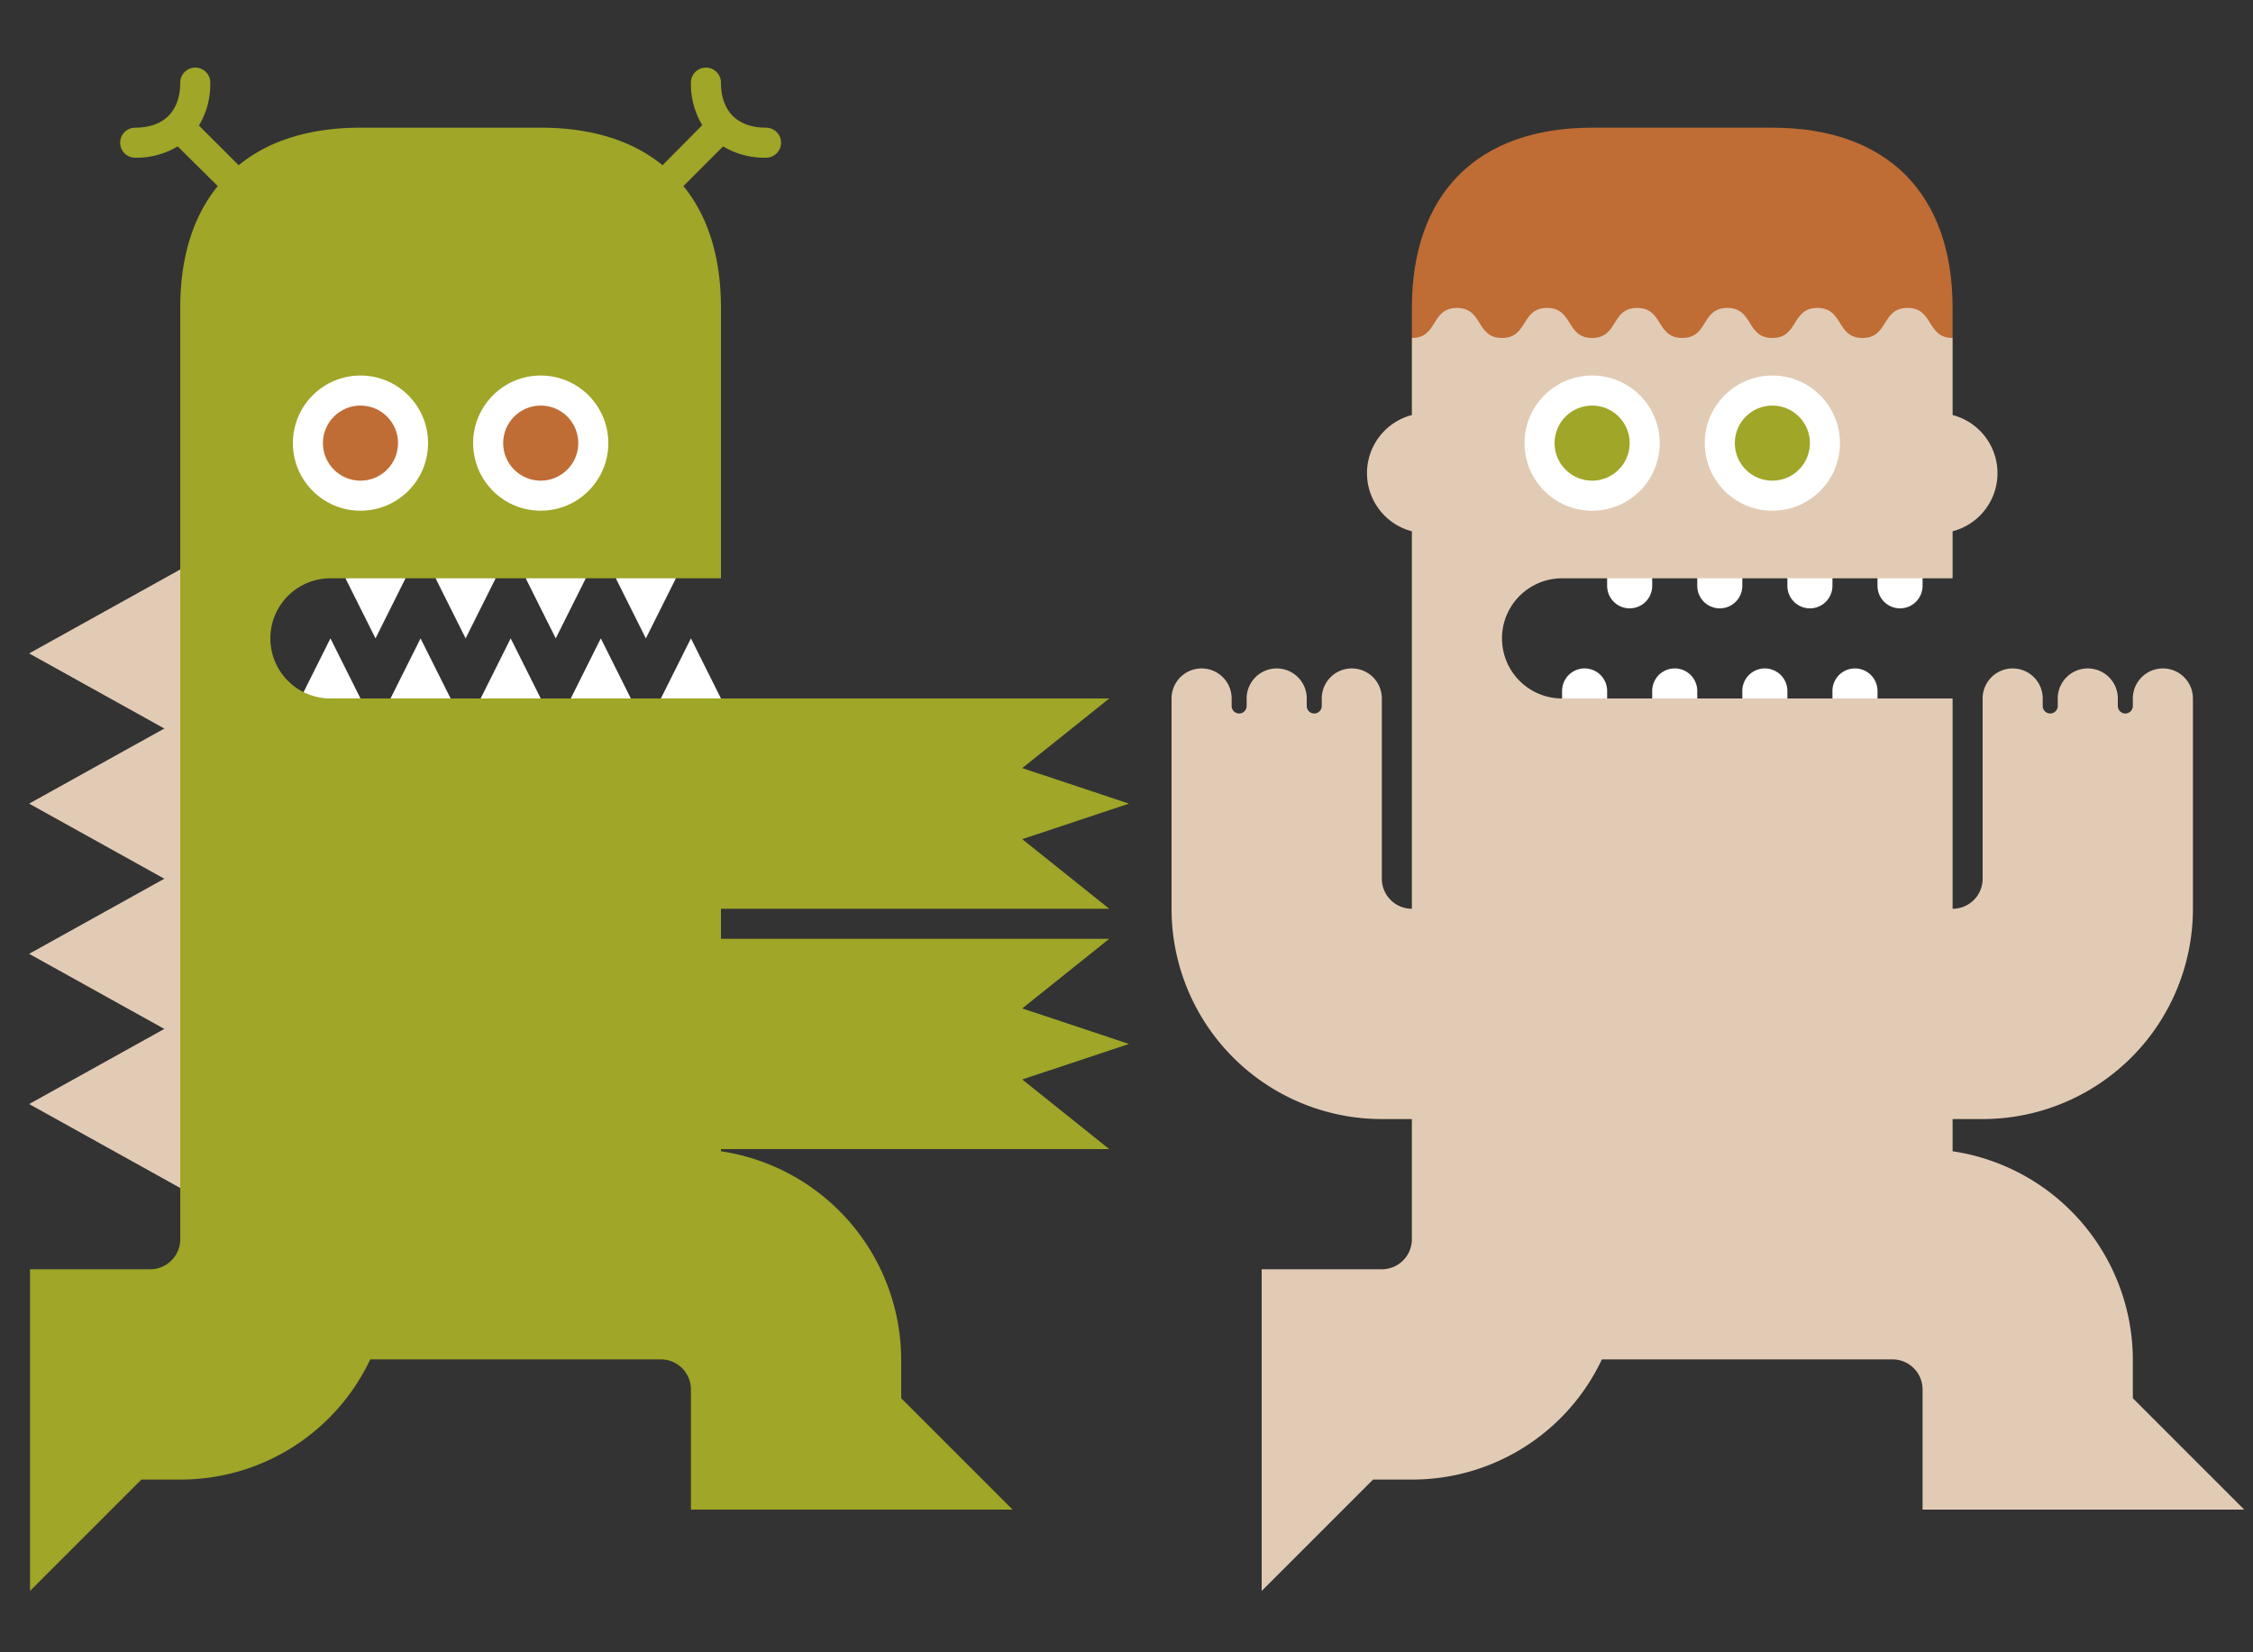 <svg id="Layer_1" data-name="Layer 1" xmlns="http://www.w3.org/2000/svg" viewBox="0 0 300 220"><rect x="0" y="0" width="300" height="220" fill="#333333" stroke="none"/><defs><style>.cls-1{fill:#fff}.cls-2{fill:#e2cbb5}.cls-3{fill:#9fa628}.cls-4{fill:#bf6c35}</style></defs><g id="Logo_Layered_for-Black-BG" data-name="Logo Layered for-Black-BG"><g id="Human"><g id="Teeth"><path class="cls-1" d="M250 75v3a3 3 0 006 0v-3zM238 75v3a3 3 0 006 0v-3zM226 75v3a3 3 0 006 0v-3zM214 75v3a3 3 0 006 0v-3zM244 95v-3a3 3 0 016 0v3zM232 95v-3a3 3 0 016 0v3zM220 95v-3a3 3 0 016 0v3zM208 95v-3a3 3 0 016 0v3z"/></g><path id="Body" class="cls-2" d="M298.83 201L284 186.17V181a28.13 28.13 0 00-24-27.71V149h4a28 28 0 0028-28V93a4 4 0 00-8 0v1a1 1 0 01-2 0v-1a4 4 0 00-8 0v1a1 1 0 01-2 0v-1a4 4 0 00-8 0v24a4 4 0 01-4 4V93h-52a8 8 0 010-16h52v-6.26a8 8 0 000-15.48V45l-5-5h-62l-5 5v10.26a8 8 0 000 15.48V121a4 4 0 01-4-4V93a4 4 0 00-8 0v1a1 1 0 01-2 0v-1a4 4 0 00-8 0v1a1 1 0 01-2 0v-1a4 4 0 00-8 0v28a28 28 0 0028 28h4v16a4 4 0 01-4 4h-16v42.83L182.83 197H188a27.92 27.92 0 0025.3-16H252a4 4 0 014 4v16z"/><g id="Eye_Left" data-name="Eye Left"><circle class="cls-1" cx="212" cy="59" r="9"/><circle class="cls-3" cx="212" cy="59" r="5"/></g><g id="Eye_Right" data-name="Eye Right"><circle class="cls-1" cx="236" cy="59" r="9"/><circle class="cls-3" cx="236" cy="59" r="5"/></g><path class="cls-4" d="M188 41c0-15.25 8.75-24 24-24h24c15.25 0 24 8.75 24 24v4c-1.75 0-2.38-1-3-2s-1.25-2-3-2-2.38 1-3 2-1.25 2-3 2-2.38-1-3-2-1.25-2-3-2-2.38 1-3 2-1.25 2-3 2-2.38-1-3-2-1.25-2-3-2-2.38 1-3 2-1.25 2-3 2-2.38-1-3-2-1.25-2-3-2-2.38 1-3 2-1.25 2-3 2-2.38-1-3-2-1.25-2-3-2-2.38 1-3 2-1.25 2-3 2-2.38-1-3-2-1.25-2-3-2-2.38 1-3 2-1.25 2-3 2z"/></g><g id="Martian"><g id="Teeth-2" data-name="Teeth"><path class="cls-1" d="M96 93l-4-8-4 8 4 2 4-2zM84 93l-4-8-4 8 4 2 4-2zM72 93l-4-8-4 8 4 2 4-2zM60 93l-4-8-4 8 4 2 4-2zM48 93l-4-8-4 8 4 2 4-2zM90 77l-4 8-4-8 4-2 4 2zM78 77l-4 8-4-8 4-2 4 2zM66 77l-4 8-4-8 4-2 4 2zM54 77l-4 8-4-8 4-2 4 2z"/></g><g id="Thorns"><path class="cls-2" d="M28 160.4L3.88 147 28 133.6v26.8z"/><path class="cls-2" d="M28 140.4L3.88 127 28 113.6v26.8z"/><path class="cls-2" d="M28 120.4L3.88 107 28 93.6v26.8z"/><path class="cls-2" d="M28 100.4L3.88 87 28 73.6v26.8z"/></g><path id="Body-2" data-name="Body" class="cls-3" d="M44 93a8 8 0 010-16h52V41c0-6.75-1.72-12.22-5-16.22l5.29-5.29A10.61 10.61 0 00102 21a2 2 0 000-4c-3.81 0-6-2.19-6-6a2 2 0 00-4 0 10.61 10.61 0 001.51 5.66L88.22 22c-4-3.28-9.47-5-16.22-5H48c-6.75 0-12.22 1.72-16.22 5l-5.29-5.29A10.61 10.61 0 0028 11a2 2 0 00-4 0c0 3.81-2.19 6-6 6a2 2 0 000 4 10.61 10.61 0 005.66-1.51L29 24.78c-3.28 4-5 9.47-5 16.22v124a4 4 0 01-4 4H4v42.83L18.83 197H24a27.92 27.92 0 0025.3-16H88a4 4 0 014 4v16h42.83L120 186.17V181a28.13 28.13 0 00-24-27.71V153h51.7l-11.58-9.27 14.2-4.73-14.2-4.73L147.7 125H96v-4h51.7l-11.58-9.27 14.2-4.73-14.2-4.73L147.7 93z"/><g id="Eye_Left-2" data-name="Eye Left"><circle class="cls-1" cx="48" cy="59" r="9"/><circle class="cls-4" cx="48" cy="59" r="5"/></g><g id="Eye_Right-2" data-name="Eye Right"><circle class="cls-1" cx="72" cy="59" r="9"/><circle class="cls-4" cx="72" cy="59" r="5"/></g></g></g></svg>
